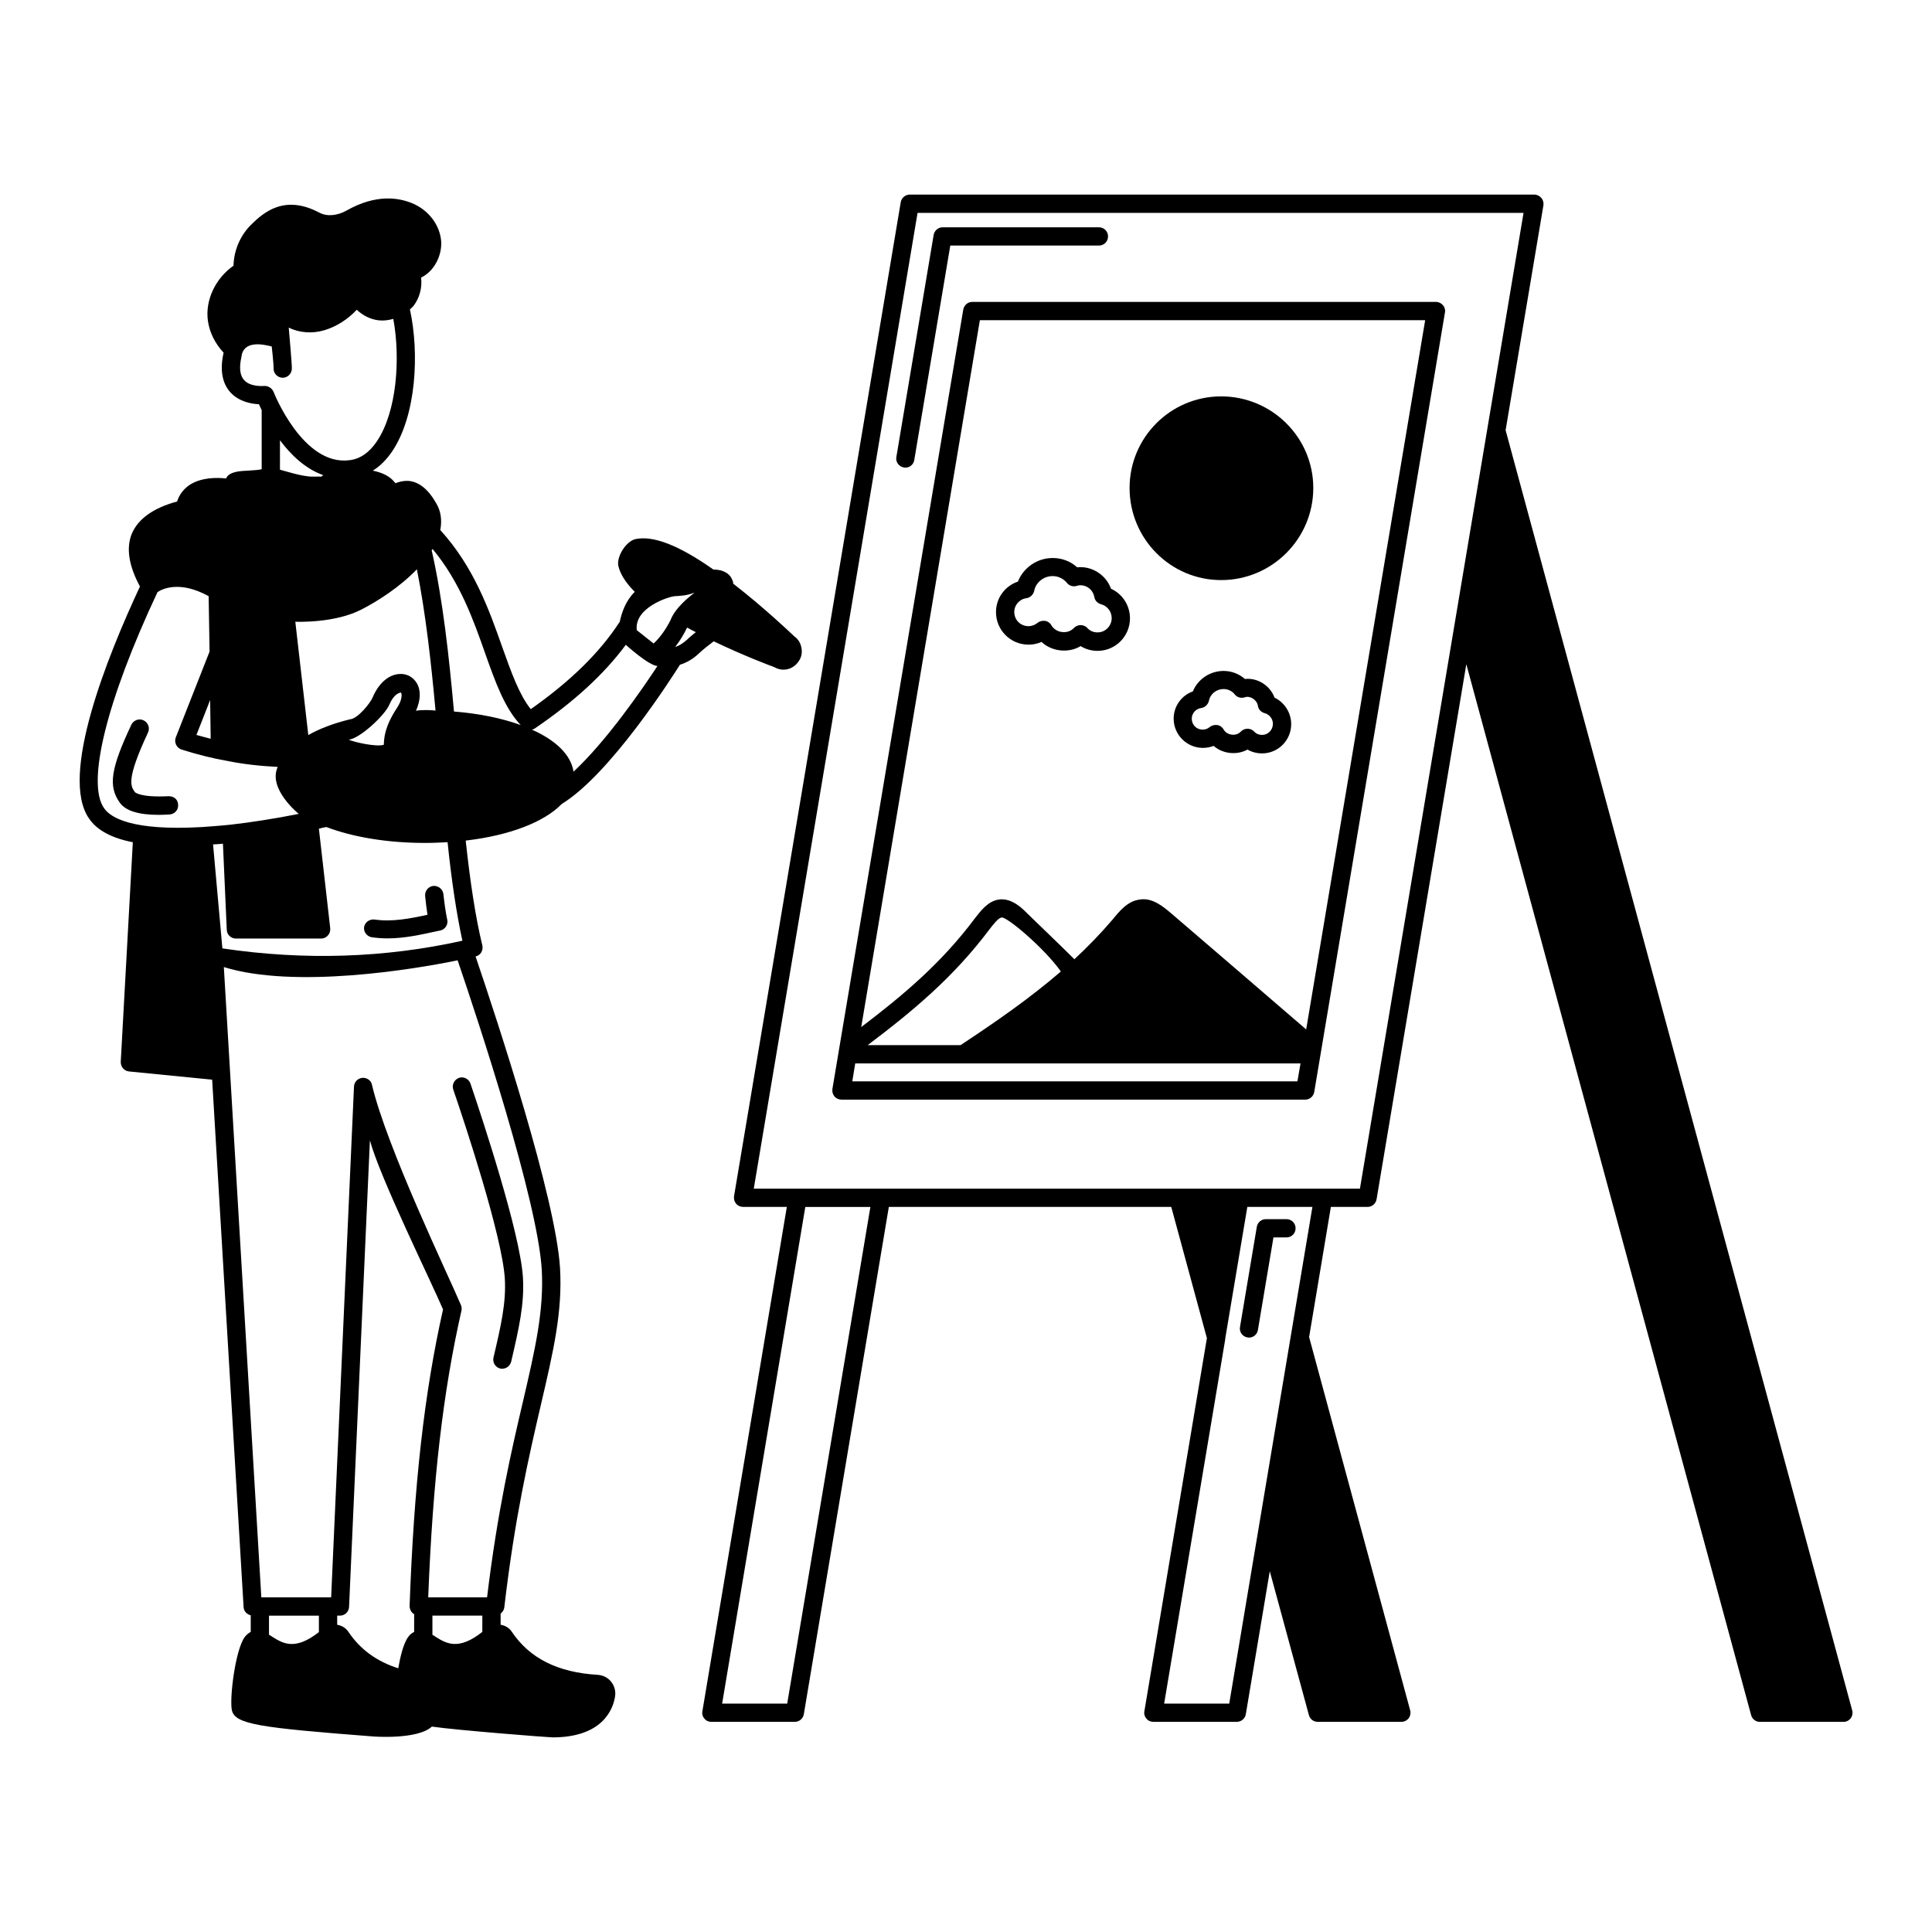 <?xml version="1.0" encoding="UTF-8"?>
<!-- Uploaded to: ICON Repo, www.svgrepo.com, Generator: ICON Repo Mixer Tools -->
<svg fill="#000000" width="800px" height="800px" version="1.1" viewBox="144 144 512 512" xmlns="http://www.w3.org/2000/svg">
 <g>
  <path d="m634.85 597.26-91.848-339.25 10.027-59.633c0.098-0.68-0.098-1.406-0.582-1.938-0.438-0.531-1.113-0.871-1.84-0.871l-165.48-0.004c-1.211 0-2.227 0.871-2.422 2.035l-44.18 263.43c-0.098 0.68 0.098 1.406 0.531 1.938 0.484 0.582 1.164 0.871 1.84 0.871h11.625l-22.379 133.66c-0.145 0.68 0.047 1.406 0.531 1.938 0.438 0.582 1.113 0.871 1.84 0.871h22.137c1.164 0 2.18-0.871 2.375-2.035l22.527-134.43h74.844l9.445 34.781-16.566 98.871c-0.145 0.68 0.047 1.406 0.531 1.938 0.438 0.582 1.113 0.871 1.84 0.871h22.137c1.164 0 2.18-0.871 2.375-2.035l6.348-37.883 10.367 38.125c0.289 1.066 1.211 1.793 2.324 1.793h22.188c0.773 0 1.453-0.34 1.938-0.969 0.438-0.582 0.582-1.355 0.387-2.082l-26.781-98.914 5.766-34.492h9.738c1.164 0 2.18-0.871 2.375-2.035l23.785-141.79 75.473 278.5c0.289 1.066 1.211 1.793 2.324 1.793h22.141c0.773 0 1.453-0.34 1.938-0.969 0.434-0.582 0.582-1.359 0.387-2.086zm-282.23-1.789h-17.246l22.043-131.62h17.246zm117.14 0h-17.246l16.18-96.5v-0.195l5.863-34.926h17.246zm34.637-136.46h-160.64l43.406-258.59h160.59z"/>
  <path d="m467.62 297.73c13.469 0 24.414-10.949 24.414-24.414 0-13.371-10.949-24.27-24.414-24.27-13.418 0-24.27 10.898-24.27 24.27 0 13.465 10.852 24.414 24.27 24.414z"/>
  <path d="m333.15 313.96c7.801 3.731 14.68 6.348 16.035 6.832 0.773 0.438 1.598 0.68 2.422 0.68 1.648 0 3.148-0.824 4.117-2.324 0.727-1.066 0.922-2.375 0.629-3.633-0.242-1.211-0.922-2.227-1.891-2.906-1.164-1.113-8.043-7.652-16.18-13.953 0.047-0.387-0.098-0.773-0.145-0.773-0.629-1.938-2.566-2.953-5.086-2.953-9.156-6.441-15.984-9.105-20.734-8.043-2.422 0.629-4.941 4.555-4.457 7.074 0.531 2.227 1.984 4.504 4.359 6.879-2.375 2.324-3.488 5.523-3.973 7.945 0 0-0.047 0-0.047 0.047-5.328 8.188-13.078 15.742-23.543 23.105-3.051-3.828-5.137-9.688-7.508-16.324-3.535-10.027-7.559-21.363-16.469-31.148 0.484-2.566 0.195-4.941-1.066-7.074-2.133-3.777-4.652-5.766-7.461-5.957-1.258-0.047-2.422 0.242-3.344 0.629-0.098-0.145-0.195-0.242-0.34-0.387-1.211-1.5-3.148-2.422-5.668-2.953 1.891-1.164 3.586-2.859 5.086-5.039 6.492-9.59 7.266-26.207 4.746-37.688 0.34-0.34 0.727-0.629 1.016-1.016 1.551-2.082 2.277-4.797 1.938-7.41 3.586-1.742 5.57-5.957 5.328-9.641-0.34-4.312-3.344-8.285-7.703-10.078-3.535-1.453-9.543-2.519-17.441 1.984-2.277 1.258-4.988 1.648-7.121 0.531-9.254-4.941-14.824-0.047-18.07 3.148-2.906 2.859-4.602 6.832-4.699 10.898-4.797 3.344-7.559 9.203-6.781 14.629 0.438 3.102 1.938 6.055 4.168 8.43 0 0.047-0.047 0.098-0.047 0.145-0.969 4.457-0.34 7.945 1.84 10.367 2.277 2.469 5.523 3.051 7.559 3.148 0.195 0.438 0.438 0.969 0.727 1.551v15.648c-0.145 0.145-2.375 0.34-3.488 0.387-2.133 0.098-5.137 0.195-5.957 2.082-2.566-0.289-6.684-0.289-9.785 1.793-1.5 1.066-2.617 2.519-3.195 4.312-6.25 1.695-10.27 4.555-11.965 8.477-1.598 3.828-0.824 8.574 2.133 14.047-8.719 18.652-21.41 50.285-13.469 61.523 2.082 3.051 5.91 5.137 11.578 6.25l-3.199 58.176c-0.047 1.309 0.871 2.422 2.18 2.566l22.043 2.18 8.332 139.76c0.047 1.113 0.871 1.938 1.891 2.18v4.41c-0.531 0.289-1.066 0.68-1.551 1.309-2.566 3.391-4.117 16.469-3.441 19.473 0.871 3.731 7.41 4.602 37.445 6.926 0 0 11.723 0.922 15.551-2.617 6.637 0.969 30.957 2.859 31.973 2.859 13.227 0 16.035-7.41 16.566-10.805 0.242-1.406-0.145-2.809-1.016-3.926-0.824-1.066-2.133-1.742-3.535-1.84-10.609-0.629-18.07-4.359-22.816-11.434-0.68-1.016-1.742-1.648-2.953-1.84v-2.953c0.484-0.387 0.871-0.922 0.969-1.598 2.762-23.836 6.59-40.352 9.688-53.676 3.344-14.34 5.766-24.707 5.086-36.332-1.164-18.652-16.469-65.109-22.379-82.547 1.309-0.289 2.082-1.598 1.793-2.906-1.793-7.41-3.195-16.566-4.41-27.805 11.625-1.355 20.781-4.894 25.434-9.688 12.887-7.894 29.164-33.473 31.344-36.914 1.551-0.484 3.344-1.355 5.184-3.148 1.113-1.016 2.277-1.938 3.441-2.809zm-78.672-19.09c2.324 11.676 3.777 24.656 4.941 37.445-0.629-0.098-3.535-0.289-5.184 0.047 1.258-2.809 1.355-5.426 0.195-7.363-1.016-1.648-2.762-2.566-4.699-2.375-2.809 0.195-5.426 2.519-6.977 6.199-0.582 1.453-3.973 5.715-6.055 5.812-4.312 1.066-8.043 2.469-10.996 4.168l-3.441-30.035c0.34 0 10.414 0.438 17.535-3.246 4.262-2.172 10.223-6 14.68-10.652zm-5.234 36.672c-3.391 5.137-3.441 8.043-3.535 9.832-1.984 0.629-7.801-0.68-9.301-1.355 2.906-0.242 9.688-6.539 10.805-9.348 1.066-2.469 2.324-3.051 3.051-3.148 0.289 0.438 0.34 1.938-1.02 4.019zm-31.051-63.07v-7.801c2.859 3.828 6.684 7.559 11.48 9.254-0.195 0.098-0.34 0.242-0.531 0.387-0.047 0-0.484-0.047-2.227 0-2.863 0.047-7.996-1.695-8.723-1.84zm-9.496-23.738c-1.113-1.211-1.355-3.246-0.727-6.106 0.484-4.41 5.426-3.488 8.043-2.809 0.047 0.438 0.531 4.797 0.484 5.766-0.047 1.355 1.016 2.469 2.375 2.519h0.047c1.309 0 2.375-1.066 2.422-2.375 0.047-1.211-0.773-10.172-0.824-10.898 2.809 1.355 6.199 1.648 9.445 0.68 3.246-0.969 6.297-2.953 8.574-5.426 1.598 1.5 3.633 2.566 5.863 2.809 1.309 0.145 2.566-0.047 3.828-0.387 1.938 10.512 0.922 24.656-4.359 32.457-1.984 2.953-4.41 4.652-7.219 4.988-12.352 1.648-20.105-17.926-20.152-18.117-0.438-1.016-1.5-1.648-2.566-1.551 0 0-3.539 0.34-5.234-1.551zm-8.863 95.047c-1.211-0.34-2.469-0.629-3.777-1.016l3.633-9.254zm-2.328 23.398c-18.602 1.066-24.223-2.519-25.918-4.988-4.746-6.684 0.68-28.582 14.145-57.262 1.164-0.824 5.863-3.195 13.562 1.066l0.242 14.68-8.961 22.77c-0.242 0.629-0.195 1.309 0.098 1.938 0.289 0.582 0.824 1.066 1.453 1.258 4.312 1.355 8.188 2.324 11.82 2.953 4.41 0.922 8.961 1.406 13.66 1.648-2.711 5.812 5.57 12.449 5.57 12.449-6.394 1.258-12.5 2.227-18.07 2.859-2.66 0.289-7.551 0.629-7.602 0.629zm2.957 4.602c0.871-0.047 1.742-0.098 2.617-0.195l1.016 22.816c0.047 1.309 1.113 2.324 2.422 2.324h22.574c0.68 0 1.355-0.289 1.793-0.824 0.484-0.484 0.68-1.211 0.629-1.891l-3.004-26.402c0.727-0.195 1.406-0.34 1.984-0.438 6.879 2.617 15.938 4.215 26.207 4.215 2.035 0 3.973-0.098 5.91-0.195 1.066 10.32 2.375 18.941 3.926 26.109-20.441 4.555-41.805 5.281-63.605 2.035zm28.047 208.74c-6.348 4.988-9.543 3.004-12.402 1.211-0.242-0.195-0.531-0.34-0.824-0.531v-5.039h13.227zm25.242-0.051c-0.531 0.289-1.066 0.629-1.551 1.309-1.258 1.648-2.133 5.281-2.664 8.332-5.668-1.793-10.078-4.988-13.227-9.688-0.68-1.016-1.742-1.648-2.953-1.84v-2.422h0.727c1.309 0 2.375-1.016 2.422-2.324l5.523-123.63c2.664 9.883 16.277 37.496 19.379 44.809-4.988 22.188-7.703 46.504-8.863 78.625 0 0.68 0.34 1.648 1.211 2.133zm18.066 0c-6.348 5.039-9.59 3.051-12.449 1.258-0.242-0.195-0.484-0.34-0.773-0.484v-5.086h13.227zm15.746-96.16c0.629 10.949-1.695 21.023-4.941 34.977-3.051 12.984-6.781 29.066-9.543 52.027h-15.598c1.211-30.957 3.926-54.5 8.816-76.008 0.098-0.484 0.047-1.016-0.145-1.453-3.246-7.703-19.668-41.758-23.594-58.422-0.242-1.164-1.406-1.891-2.566-1.793-1.211 0.145-2.133 1.113-2.18 2.324l-6.055 135.35h-18.504l-9.934-167.03c18.746 5.812 50.332 0.629 61.957-1.793 5.719 16.762 21.121 63.508 22.285 81.82zm-23.254-147.75c-1.309-14.582-2.953-29.695-5.91-42.727 0.098-0.145 0.195-0.242 0.242-0.34 7.219 8.672 10.805 18.746 13.953 27.711 2.762 7.801 5.184 14.484 9.398 18.941-4.941-1.793-10.996-3.055-17.684-3.586zm31.684 15.938c-0.68-4.457-4.699-8.332-11.047-11.141 0.242-0.098 0.484-0.098 0.68-0.242 10.414-7.074 18.41-14.387 24.223-22.234 0 0 6.008 5.473 8.379 5.621-4.07 6.195-13.469 19.855-22.234 27.996zm21.219-33.961-4.457-3.535c-0.727-6.008 8.574-8.961 10.172-9.012 1.5-0.098 3.051-0.145 5.137-0.922-5.137 3.926-6.008 6.441-6.394 7.316-0.973 1.988-2.617 4.457-4.457 6.152zm8.863-1.016c-1.164 1.066-2.227 1.648-3.148 1.938 1.309-1.695 2.375-3.488 3.102-5.039 0.047 0 0.047-0.047 0.098-0.098 0.773 0.438 1.5 0.824 2.277 1.211-0.777 0.633-1.602 1.262-2.328 1.988z"/>
  <path d="m416.57 314.84c1.211 0 2.375-0.242 3.441-0.727 2.711 2.566 7.168 3.051 10.367 1.113 1.309 0.824 2.859 1.258 4.504 1.258 4.746 0 8.574-3.875 8.574-8.621 0-3.441-2.035-6.492-5.039-7.848-1.258-3.633-5.086-6.106-8.961-5.668-1.742-1.598-4.019-2.469-6.492-2.469-4.117 0-7.75 2.566-9.203 6.25-3.441 1.164-5.812 4.359-5.812 8.09-0.004 4.746 3.824 8.621 8.621 8.621zm-0.582-12.305c1.016-0.145 1.84-0.922 2.082-1.938 0.438-2.277 2.519-3.926 4.894-3.926 1.5 0 2.859 0.68 3.777 1.793 0.629 0.824 1.742 1.113 2.711 0.773 0.242-0.098 0.582-0.145 0.871-0.145 1.84 0 3.344 1.309 3.684 3.102 0.145 0.969 0.871 1.695 1.793 1.938 1.648 0.438 2.809 1.938 2.809 3.684 0 2.082-1.695 3.777-3.731 3.777-1.066 0-2.035-0.387-2.711-1.164-0.438-0.484-1.113-0.773-1.793-0.773-0.68 0-1.309 0.289-1.793 0.773-1.598 1.742-4.746 1.355-5.957-0.727-0.34-0.629-0.969-1.066-1.695-1.164-0.727-0.098-1.453 0.098-1.984 0.531-0.629 0.531-1.5 0.871-2.375 0.871-2.133 0-3.777-1.648-3.777-3.777 0-1.789 1.355-3.387 3.195-3.629z"/>
  <path d="m481.77 328.88c-1.164-3.148-4.457-5.328-7.848-4.941-1.551-1.355-3.535-2.133-5.668-2.133-3.633 0-6.832 2.227-8.137 5.426-3.004 1.066-5.086 3.926-5.086 7.219 0 4.262 3.488 7.75 7.75 7.75 1.016 0 1.984-0.195 2.859-0.531 2.375 2.133 6.199 2.519 8.961 0.969 1.164 0.68 2.469 1.016 3.875 1.016 4.262 0 7.703-3.488 7.703-7.75 0-3.051-1.793-5.762-4.41-7.023zm-3.293 9.883c-0.824 0-1.551-0.289-2.082-0.871-0.438-0.484-1.113-0.773-1.793-0.773-0.68 0-1.309 0.289-1.793 0.773-1.211 1.309-3.633 1.016-4.555-0.582-0.34-0.629-0.969-1.066-1.695-1.164-0.68-0.098-1.453 0.098-1.984 0.531-0.484 0.438-1.164 0.68-1.84 0.68-1.648 0-2.906-1.258-2.906-2.906 0-1.406 1.066-2.617 2.469-2.809 1.016-0.145 1.84-0.922 2.082-1.938 0.34-1.793 1.984-3.102 3.875-3.102 1.164 0 2.277 0.531 2.953 1.406 0.629 0.824 1.742 1.113 2.711 0.773 1.355-0.484 3.195 0.68 3.441 2.277 0.145 0.969 0.871 1.695 1.793 1.938 1.258 0.34 2.18 1.5 2.18 2.809 0.004 1.648-1.305 2.957-2.856 2.957z"/>
  <path d="m526.39 224.88c-0.438-0.531-1.113-0.871-1.84-0.871h-122.9c-1.164 0-2.18 0.871-2.375 2.035l-34.684 206.56c-0.098 0.68 0.098 1.406 0.531 1.938 0.484 0.582 1.164 0.871 1.891 0.871h122.9c1.164 0 2.18-0.871 2.375-2.035l34.637-206.56c0.145-0.676-0.051-1.402-0.535-1.938zm-38.562 205.69h-117.96l0.773-4.746h118.01zm-113.89-9.594c12.016-9.059 22.77-18.02 32.262-30.664 0.969-1.258 2.277-2.953 3.148-3.148 1.066-0.629 11.336 7.992 15.793 14.289-8.379 7.219-17.344 13.418-26.594 19.523zm116.21-4.164c-11.918-10.27-23.785-20.492-35.652-30.664-2.18-1.84-5.137-4.41-8.621-3.731-3.051 0.438-5.137 2.953-7.074 5.328-3.195 3.731-6.59 7.219-10.078 10.465-2.566-2.566-5.184-5.086-7.801-7.606l-4.652-4.504c-1.258-1.258-4.168-4.312-7.75-3.684-2.711 0.484-4.555 2.859-6.348 5.184-8.672 11.578-18.699 20.055-29.938 28.582l31.441-187.33h118.01z"/>
  <path d="m264.12 432.75c3.051 8.863 12.934 38.707 13.66 50.043 0.387 6.441-1.016 12.547-3.004 20.977-0.289 1.309 0.531 2.617 1.793 2.906 0.195 0.047 0.387 0.047 0.531 0.047 1.113 0 2.082-0.773 2.375-1.891 2.035-8.816 3.535-15.164 3.102-22.379-0.773-11.918-10.852-42.289-13.902-51.301-0.438-1.258-1.84-1.938-3.051-1.5-1.262 0.48-1.941 1.84-1.504 3.098z"/>
  <path d="m474.6 498.43c0.145 0 0.289 0.047 0.387 0.047 1.164 0 2.18-0.824 2.375-2.035l4.117-24.512h3.441c1.355 0 2.422-1.066 2.422-2.422s-1.066-2.422-2.422-2.422l-5.477 0.004c-1.164 0-2.18 0.871-2.375 2.035l-4.457 26.547c-0.242 1.305 0.68 2.566 1.988 2.758z"/>
  <path d="m242.56 392.39c1.406 0.195 2.809 0.289 4.168 0.289 4.457 0 8.77-0.969 12.984-1.891l0.969-0.195c1.309-0.289 2.133-1.598 1.84-2.859-0.387-1.84-0.727-4.168-1.016-6.781-0.145-1.309-1.355-2.277-2.664-2.18-1.309 0.145-2.277 1.309-2.18 2.664 0.195 1.84 0.387 3.488 0.629 4.988-4.652 1.016-9.398 1.938-14.047 1.258-1.309-0.145-2.566 0.727-2.762 2.035-0.152 1.266 0.77 2.477 2.078 2.672z"/>
  <path d="m188.69 355c-7.652 0.387-8.961-1.066-8.961-1.113-1.113-1.551-2.324-3.293 3.488-15.742 0.582-1.211 0.047-2.664-1.164-3.246-1.211-0.582-2.664-0.047-3.246 1.164-5.473 11.625-6.152 16.277-3.102 20.59 1.5 2.18 4.894 3.293 10.367 3.293 0.871 0 1.84-0.047 2.859-0.098 1.355-0.098 2.375-1.211 2.277-2.566-0.047-1.312-0.969-2.281-2.519-2.281z"/>
  <path d="m383.53 267.89c0.145 0 0.289 0.047 0.387 0.047 1.164 0 2.18-0.824 2.375-2.035l9.543-56.824h39.383c1.355 0 2.422-1.066 2.422-2.422 0-1.355-1.066-2.422-2.422-2.422h-41.418c-1.164 0-2.18 0.871-2.375 2.035l-9.883 58.859c-0.238 1.258 0.633 2.519 1.988 2.762z"/>
 </g>
</svg>
